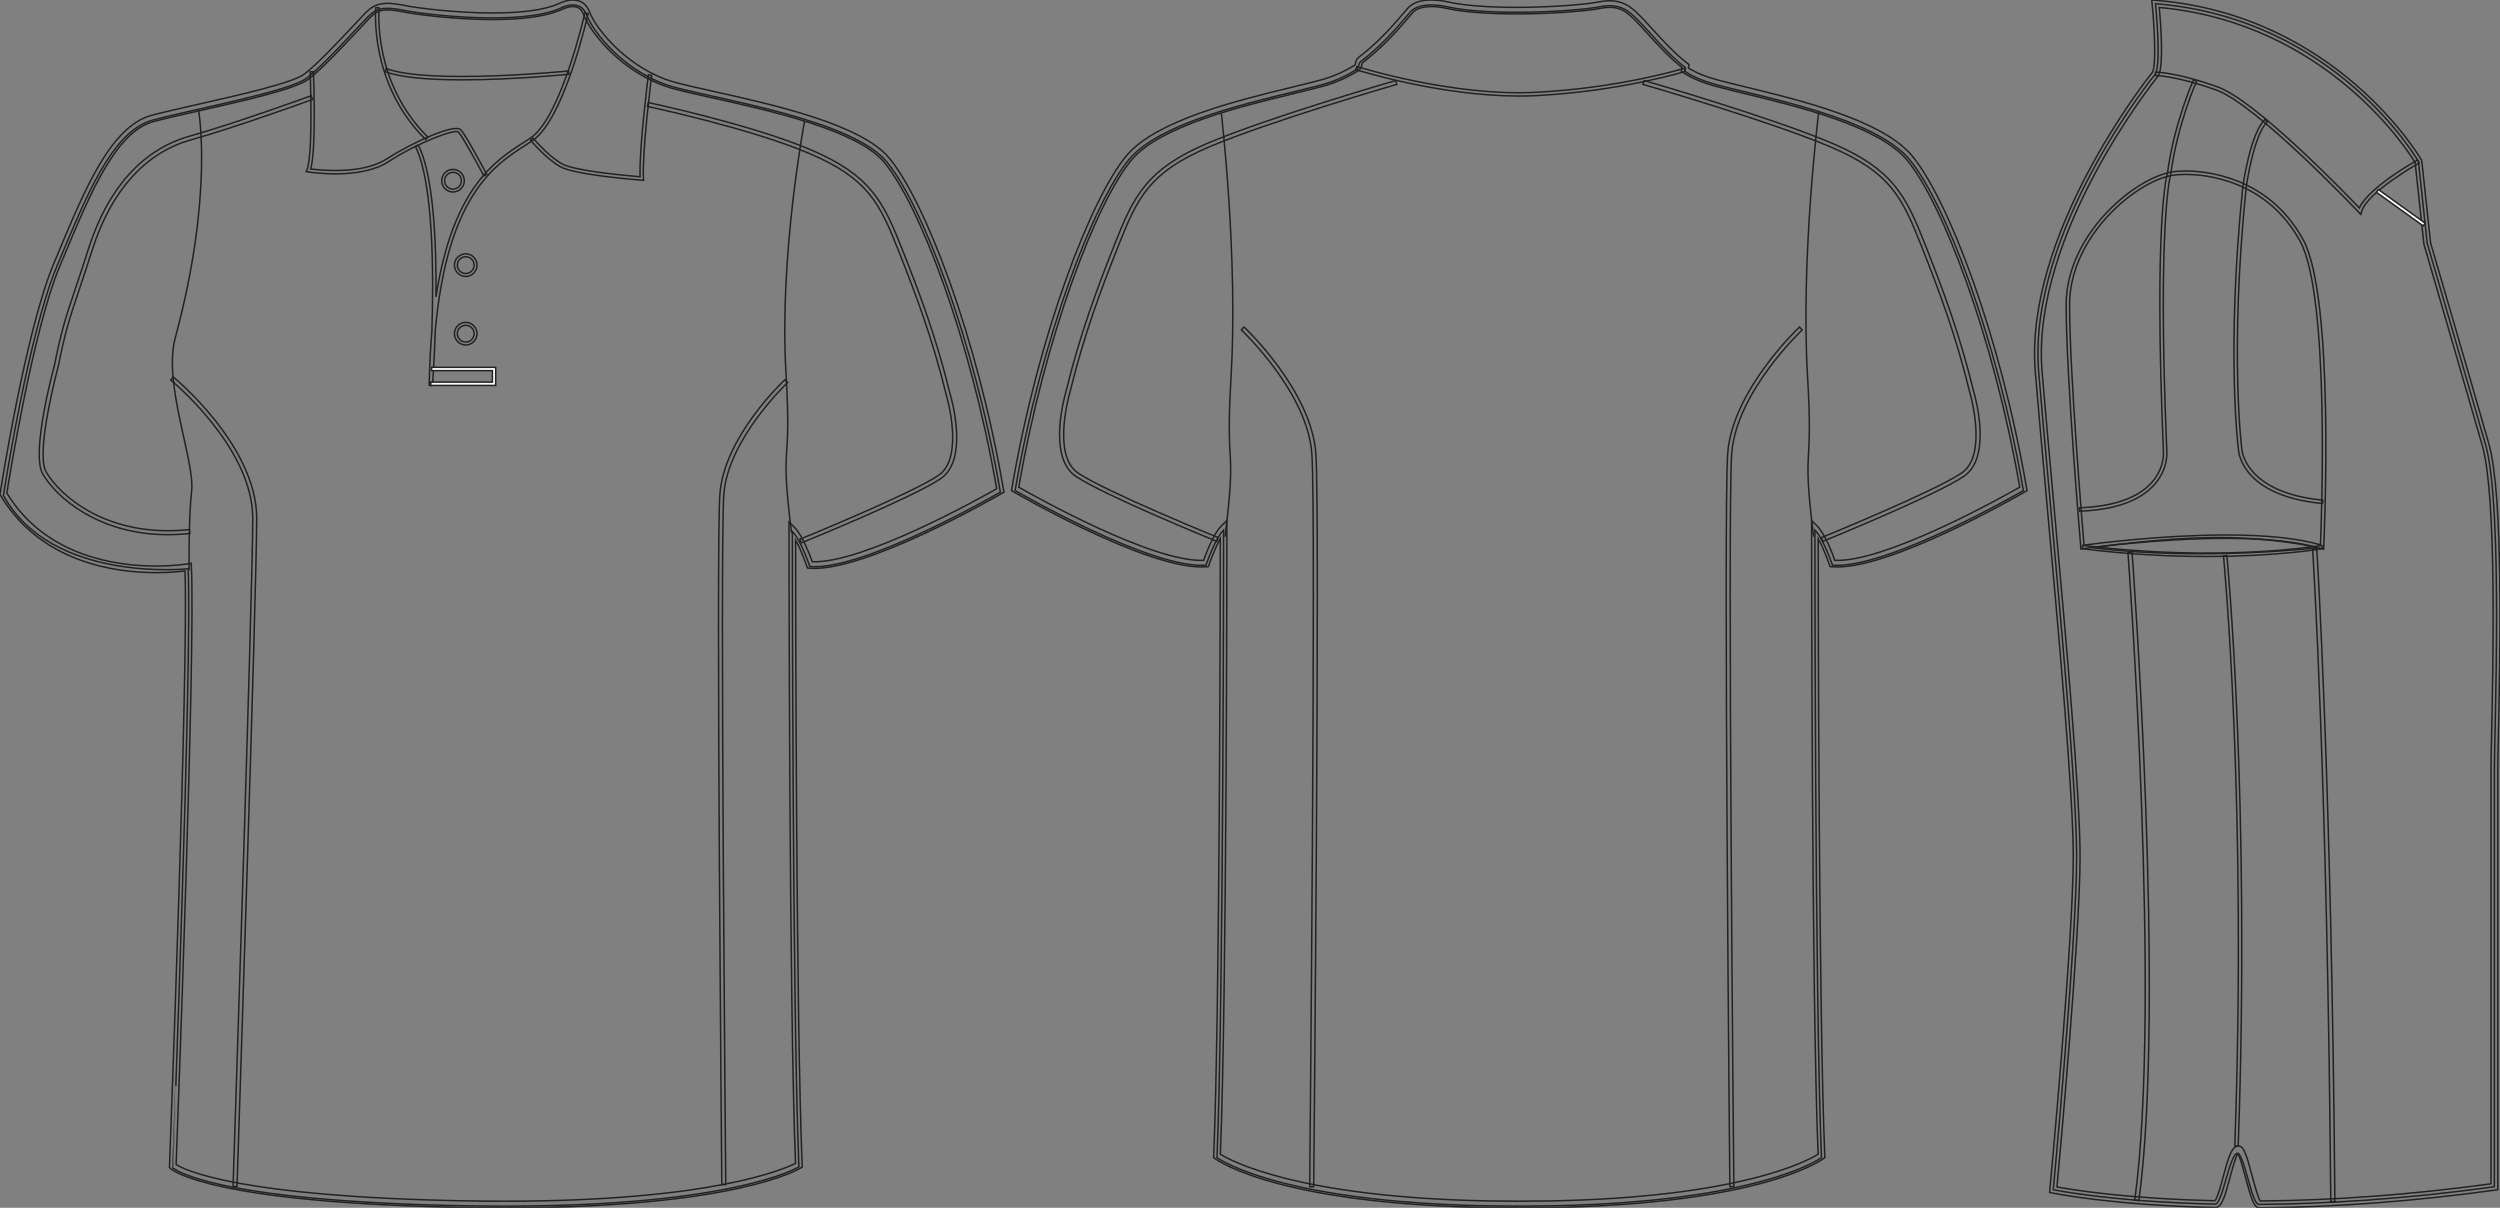 <?xml version="1.0" standalone="no"?> <!DOCTYPE svg PUBLIC "-//W3C//DTD SVG 1.1//EN"  "http://www.w3.org/Graphics/SVG/1.1/DTD/svg11.dtd"> <!-- Created with svg_stack (http://github.com/astraw/svg_stack) --> <svg xmlns:sodipodi="http://sodipodi.sourceforge.net/DTD/sodipodi-0.dtd" xmlns:xlink="http://www.w3.org/1999/xlink" xmlns="http://www.w3.org/2000/svg" version="1.1" width="1655.919" height="800.002"><rect width="100%" height="100%" fill="#808080" stroke="none"/>   <defs/>   <g id="id0:id0" transform="matrix(1.0,0,0,1.0,0.0,0.0)"><g id="id0:front"> 	<g id="id0:primary_1_" class="primary"> 		<path id="id0:primary" fill="rgba(0,0,0,0)" d="M124.589,376.729c0,0-90.337,9.721-122.318-48.589c0,0,16.462-106.569,35.312-151.524    c18.854-44.954,36.251-89.912,63.809-97.16c27.553-7.25,89.908-18.85,101.506-27.549c11.603-8.702,34.802-34.804,40.604-40.603    c5.803-5.802,10.153-7.255,24.651-4.353c14.502,2.9,76.855,10.154,102.962-1.449c0,0,13.052-7.25,17.399,4.35    c4.352,11.601,26.104,39.153,58.001,47.853c31.903,8.702,117.453,21.751,140.66,49.303    c23.207,27.552,58.014,117.461,75.406,218.968c0,0-89.909,52.203-126.156,49.302c0,0-5.807-17.399-11.604-23.201    c0,0,0,316.421,4.351,420.827c0,0-46.396,28.711-218.959,25.812c-172.563-2.898-195.767-25.229-195.767-25.229    S127.489,433.288,124.589,376.729z" class="primary" stroke="#222222" stroke-width="1px"/> 	</g> 	<g id="id0:secondary" class="secondary"> 		<path fill="rgba(0,0,0,0)" d="M530.817,359.591l-0.984-2.417c0.737-0.301,73.84-30.117,91.793-42.3    c17.271-11.722,5.479-52.098,5.356-52.505c-9.263-37.916-19.852-65.936-31.728-96.063c-12.603-31.942-20.367-48.03-58.92-64.553    c-39.021-16.726-106.771-31.111-107.452-31.252l0.541-2.557c0.683,0.144,68.684,14.583,107.942,31.41    c39.428,16.895,47.795,34.25,60.313,65.993c11.92,30.219,22.542,58.325,31.821,96.337c0.504,1.671,12.445,42.556-6.408,55.349    C604.91,329.373,533.832,358.365,530.817,359.591z" class="secondary" stroke="#222222" stroke-width="1px"/> 		<path fill="rgba(0,0,0,0)" d="M111.29,354.158C64.552,354.16,36.904,328.751,28.336,314c-8.012-13.804,7.061-69.563,7.703-71.928    c4.688-23.46,7.52-31.884,13.717-50.349c2.346-6.983,5.265-15.675,8.928-27.161c12.763-39.986,35.939-65.714,67.036-74.403    c29.204-8.159,79.898-26.548,80.405-26.73l0.896,2.45c-0.509,0.186-51.299,18.606-80.602,26.794    c-30.203,8.441-52.77,33.573-65.251,72.679c-3.671,11.504-6.592,20.207-8.938,27.198c-6.162,18.355-8.975,26.733-13.651,50.117    c-0.176,0.655-15.454,57.152-7.98,70.017c9.118,15.707,40.693,43.879,94.897,38.085l0.276,2.596    C120.761,353.908,115.929,354.158,111.29,354.158z" class="secondary" stroke="#222222" stroke-width="1px"/> 		<path fill="rgba(0,0,0,0)" d="M156.967,785.963l-2.61-0.086c0.13-3.945,13.055-394.78,13.055-442.507    c0-47.114-53.801-91.232-54.344-91.671l1.643-2.029c0.554,0.447,55.312,45.336,55.312,93.701    C170.021,391.141,157.097,782.018,156.967,785.963z" class="secondary" stroke="#222222" stroke-width="1px"/> 		<path fill="rgba(0,0,0,0)" d="M478.107,784.627c-0.038-4.189-3.884-419.537-1.303-457.012c2.616-37.936,41.479-74.575,43.136-76.115    l1.78,1.909c-0.396,0.371-39.768,37.484-42.312,74.385c-2.576,37.375,1.269,452.616,1.307,456.808L478.107,784.627z" class="secondary" stroke="#222222" stroke-width="1px"/> 	</g> 	<g id="id0:outline"> 		<path d="M306.104,52.886c-20.312,0-39.932-1.293-51.021-5.4l0.754-2.039c28.801,10.663,119.86,1.663,120.78,1.569l0.222,2.165    C374.495,49.413,339.387,52.886,306.104,52.886z" fill="rgba(0,0,0,0)" stroke="#222222" stroke-width="1px"/> 		<path d="M334.239,800.002c-7.833,0-15.932-0.068-24.071-0.205c-171.45-2.883-196.266-24.9-197.236-25.838l-0.703-0.678    l0.037-0.977c0.127-3.354,12.673-331.773,10.261-394.164c-3.438,0.45-10.29,1.157-19.279,1.157    c-26.988,0-76.236-6.643-102.84-51.132L0,327.494l0.12-0.775c0.166-1.071,16.723-107.351,35.456-152.033l2.986-7.138    c18.069-43.274,35.139-84.145,62.271-91.282c8.051-2.12,19.123-4.622,30.848-7.272c27.646-6.25,62.06-14.026,69.909-19.916    c8.55-6.413,23.958-22.925,33.162-32.788c3.201-3.428,5.729-6.139,7.203-7.614c4.082-4.081,7.784-6.442,14.647-6.442    c3.078,0,6.882,0.476,11.972,1.494c7.626,1.525,32.732,4.873,57.656,4.873c19.973,0,34.772-2.077,43.994-6.175    C370.237,2.411,374.629,0,379.463,0c3.688,0,8.604,1.387,11.081,7.998c4.393,11.703,26.145,38.227,56.535,46.52    c6.683,1.822,15.719,3.832,26.175,6.159c38.547,8.577,96.795,21.54,115.581,43.84c23.56,27.976,58.387,117.917,75.885,220    l0.257,1.489l-1.31,0.76c-3.6,2.091-91.061,52.502-127.427,49.591l-1.437-0.113l-0.453-1.366    c-0.046-0.13-3.388-10.065-7.368-17.106c0.038,46.578,0.401,319.252,4.345,413.957l0.058,1.271l-1.081,0.668    C528.571,774.736,485.973,800.002,334.239,800.002z M116.654,771.328c5.063,3.281,40.023,21.535,193.589,24.115    c8.117,0.137,16.19,0.203,23.996,0.203c137.213,0,185.171-21.268,192.695-25.104c-4.248-104.625-4.299-416.409-4.299-419.561    v-5.25l3.715,3.71c5.161,5.162,10.104,18.302,11.646,22.651c33.656,1.22,111.146-42.069,122.18-48.349    c-17.455-100.732-51.599-189.038-74.672-216.434c-17.832-21.174-75.223-33.944-113.189-42.396    c-10.518-2.339-19.597-4.36-26.374-6.208c-32.292-8.809-54.666-36.383-59.469-49.188c-1.307-3.483-3.601-5.174-7.01-5.174    c-3.661,0-7.267,1.945-7.305,1.963c-9.946,4.434-25.345,6.637-45.929,6.637c-25.248,0-50.751-3.404-58.511-4.956    c-14.135-2.825-17.502-1.428-22.688,3.757c-1.421,1.421-3.928,4.107-7.1,7.506c-9.907,10.613-24.877,26.654-33.733,33.3    c-8.598,6.449-42.049,14.01-71.562,20.679c-11.688,2.642-22.724,5.135-30.697,7.235c-25.055,6.592-41.72,46.5-59.363,88.752    l-2.989,7.146C21.898,218.551,6.081,316.836,4.538,326.601c25.596,42.046,72.773,48.342,98.702,48.342    c12.466,0,20.889-1.438,20.974-1.451l2.417-0.421l0.126,2.452C129.552,429.898,117.484,749.496,116.654,771.328z" fill="rgba(0,0,0,0)" stroke="#222222" stroke-width="1px"/> 		<path d="M320.491,116.513c-3.812-7.201-14.275-26.456-16.858-29.038c-2.265-2.256-26.555,6.816-46.493,19.72    c-18.625,12.052-51.575,6.911-52.971,6.687l-1.343-0.217l0.504-1.261c4.214-10.538,2.12-64.266,2.103-64.809l2.172-0.085    c0.086,2.15,1.996,51.126-1.814,64.403c6.279,0.82,34.245,3.757,50.167-6.543c16.396-10.607,44.918-23.73,49.212-19.43    c3.343,3.34,16.682,28.488,17.245,29.559L320.491,116.513z" fill="rgba(0,0,0,0)" stroke="#222222" stroke-width="1px"/> 		<path d="M281.886,92.373c-37.721-37.324-32.997-86.852-32.945-87.348l2.162,0.227c-0.05,0.486-4.646,49.007,32.311,85.575    L281.886,92.373z" fill="rgba(0,0,0,0)" stroke="#222222" stroke-width="1px"/> 		<path d="M286.454,255.364l-2.172-0.104c0.214-12.893,0.821-24.681,1.771-35.492c1.255-38.903,0.995-98.998-10.903-122.789    l1.944-0.974c10.019,20.04,12.018,63.979,11.692,100.677c11.021-72.157,39.402-90.348,57.733-102.092    c1.82-1.167,3.535-2.266,5.11-3.344C371.703,77.51,387.281,9.21,387.444,8.52l2.122,0.478    c-0.639,2.846-15.926,69.828-36.702,84.042c-1.594,1.089-3.327,2.201-5.168,3.378c-19.717,12.634-51.252,32.833-59.372,122.311    C287.674,238.906,286.582,253.667,286.454,255.364z" fill="rgba(0,0,0,0)" stroke="#222222" stroke-width="1px"/> 		<path d="M426.282,119.425l-1.247-0.094c-1.782-0.133-43.854-3.344-53.735-8.833c-9.854-5.478-19.481-17.169-19.89-17.666    l1.686-1.375c0.098,0.117,9.772,11.866,19.267,17.138c8.562,4.757,44.48,7.888,51.614,8.47c-0.732-18.311,5.25-65.432,5.51-67.474    l2.157,0.274c-0.066,0.51-6.502,51.213-5.434,68.312L426.282,119.425z" fill="rgba(0,0,0,0)" stroke="#222222" stroke-width="1px"/> 		<path fill="rgba(0,0,0,0)" stroke="#222222" stroke-width="1px" stroke-miterlimit="10" d="M276.123,96.493"/> 		<polygon points="328.326,255.28 285.342,255.28 285.342,253.105 326.153,253.105 326.153,245.493 285.911,245.493     285.911,243.318 328.326,243.318   " fill="#FFFFFF" stroke="#222222"/> 		<path d="M308.481,228.513c-4.128,0-7.487-3.359-7.487-7.487c0-4.13,3.359-7.491,7.487-7.491c4.127,0,7.487,3.361,7.487,7.491    C315.967,225.156,312.608,228.513,308.481,228.513z M308.481,215.47c-3.062,0-5.554,2.492-5.554,5.556s2.488,5.553,5.554,5.553    c3.063,0,5.553-2.491,5.553-5.553C314.032,217.962,311.541,215.47,308.481,215.47z" fill="rgba(0,0,0,0)" stroke="#222222" stroke-width="1px"/> 		<path d="M308.481,183.102c-4.128,0-7.487-3.36-7.487-7.491c0-4.128,3.359-7.488,7.487-7.488c4.127,0,7.487,3.36,7.487,7.488    C315.967,179.742,312.608,183.102,308.481,183.102z M308.481,170.058c-3.062,0-5.554,2.491-5.554,5.553    c0,3.065,2.488,5.556,5.554,5.556c3.063,0,5.553-2.494,5.553-5.556S311.541,170.058,308.481,170.058z" fill="rgba(0,0,0,0)" stroke="#222222" stroke-width="1px"/> 		<path d="M300.053,127.182c-4.131,0-7.488-3.36-7.488-7.491c0-4.128,3.359-7.489,7.488-7.489c4.127,0,7.483,3.361,7.483,7.489    C307.535,123.822,304.18,127.182,300.053,127.182z M300.053,114.138c-3.062,0-5.56,2.491-5.56,5.554    c0,3.064,2.492,5.556,5.56,5.556c3.063,0,5.554-2.494,5.554-5.556C305.606,116.629,303.115,114.138,300.053,114.138z" fill="rgba(0,0,0,0)" stroke="#222222" stroke-width="1px"/> 		<path fill="rgba(0,0,0,0)" stroke="#222222" stroke-width="1px" stroke-miterlimit="10" d="M131.51,73.044    c0,0,10.295,55.462-15.445,150.807c-8.181,30.305,13.055,81.569,10.877,101.146c-2.175,19.577-1.651,52.806-1.651,52.806"/> 		<path fill="rgba(0,0,0,0)" stroke="#222222" stroke-width="1px" stroke-miterlimit="10" d="M524.269,352.834    c-7.979-64.171,0.312-39.341-3.623-105.054c-4.719-78.67,12.29-167.554,12.29-167.554"/> 		 	</g> </g> </g>   <g id="id1:id1" transform="matrix(1.0,0,0,1.0,669.977,0.001)"><g id="id1:back"> 	<g id="id1:primary" class="primary"> 		<path id="id1:primary_1_" fill="rgba(0,0,0,0)" d="M317.057,798.729c172.948,2.914,219.453-31.977,219.453-31.977    c-4.358-104.645-4.358-415.66-4.358-415.66c5.814,5.808,11.633,23.248,11.633,23.248c36.333,2.904,126.446-49.409,126.446-49.409    c-17.439-101.739-52.321-191.846-75.579-219.463c-23.259-27.617-95.925-40.697-127.896-49.417    c-8.229-2.24-13.958-4.564-20.711-8.712l0.364-2.546c-11.624-8.721-24.709-24.705-30.521-30.521    c-5.813-5.816-11.629-12.714-26.159-9.81c-14.532,2.913-71.942,6.54-101.373,0c0,0-17.44-4.36-24.343,3.627    c-5.387,6.242-17.02,20.839-32.701,32.71c-1.871,1.414-0.818,4.096-2.898,5.365c-6.753,4.147-14.306,7.647-22.532,9.887    c-31.974,8.72-104.64,21.801-127.896,49.417c-23.259,27.617-58.14,117.724-75.58,219.463c0,0,90.11,52.313,126.443,49.409    c0,0,5.813-17.44,11.632-23.248c0,0,0,311.019-4.359,415.66c0,0,46.505,34.891,219.453,31.977" class="primary" stroke="#222222" stroke-width="1px"/> 	</g> 	<g id="id1:secondary_1_" class="secondary"> 		<path fill="rgba(0,0,0,0)" d="M537.45,358.552l-0.998-2.443c0.747-0.307,74.752-30.487,92.928-42.826    c17.489-11.863,5.543-52.739,5.425-53.148c-9.381-38.415-20.094-66.765-32.12-97.251c-12.76-32.335-20.617-48.626-59.646-65.352    C503.487,80.577,419.1,56.128,418.246,55.881l0.732-2.538c0.85,0.238,85.396,24.738,125.101,41.762    c39.907,17.108,48.385,34.668,61.063,66.807c12.059,30.572,22.806,59.015,32.215,97.533c0.503,1.694,12.596,43.082-6.493,56.025    C612.456,327.963,540.509,357.308,537.45,358.552z" class="secondary" stroke="#222222" stroke-width="1px"/> 		<path fill="rgba(0,0,0,0)" d="M135.981,358.552c-3.058-1.243-75.008-30.589-93.413-43.082c-19.084-12.943-6.992-54.331-6.47-56.094    c9.387-38.44,20.136-66.895,32.191-97.464c12.678-32.13,21.15-49.699,61.062-66.798c39.703-17.023,124.249-41.523,125.102-41.771    l0.731,2.538c-0.846,0.247-85.235,24.705-124.792,41.66c-39.027,16.726-46.889,33.008-59.646,65.343    c-12.021,30.486-22.73,58.845-32.099,97.191c-0.14,0.477-12.082,41.354,5.407,53.216c18.173,12.331,92.181,42.52,92.928,42.826    L135.981,358.552z" class="secondary" stroke="#222222" stroke-width="1px"/> 		<path fill="rgba(0,0,0,0)" d="M475.825,786.033c-0.045-4.438-4.285-444.214-1.438-485.542c2.885-41.796,47.096-83.465,47.545-83.874    l1.801,1.925c-0.438,0.417-43.895,41.378-46.705,82.127c-2.843,41.226,1.396,480.899,1.447,485.336L475.825,786.033z" class="secondary" stroke="#222222" stroke-width="1px"/> 		<path fill="rgba(0,0,0,0)" d="M200.16,786.033l-2.643-0.025c0.042-4.445,4.286-444.111,1.447-485.346    c-2.813-40.766-46.271-81.71-46.705-82.119l1.801-1.933c0.446,0.417,44.66,42.077,47.542,83.873    C204.447,341.818,200.205,781.596,200.16,786.033z" class="secondary" stroke="#222222" stroke-width="1px"/> 	</g> 	<g id="id1:outline"> 		<path d="M337.452,800c-0.747,0-1.521,0-2.271,0c-155.083,0-198.521-31.203-200.366-32.59l-0.919-0.691l0.047-1.146    c3.951-94.822,4.322-362.606,4.354-408.78c-3.988,7.06-7.338,17.015-7.383,17.151l-0.452,1.362l-1.438,0.119    c-1.027,0.085-2.103,0.119-3.208,0.119C87.583,375.55,4.915,327.81,1.314,325.715L0,324.957l0.257-1.499    C17.8,221.148,52.7,131.008,76.317,102.965c19.708-23.402,73.656-36.508,109.354-45.177c7.447-1.806,14.146-3.432,19.64-4.939    c7.469-2.035,14.855-5.271,21.967-9.64c0.247-0.153,0.344-0.384,0.565-1.363c0.267-1.15,0.624-2.716,2.157-3.883    c13.654-10.33,24.428-23.035,30.21-29.865l2.154-2.529c7.692-8.907,25.755-4.505,26.523-4.317    c28.562,6.344,85.161,3.031,100.415-0.025c14.896-2.98,21.705,3.908,27.185,9.452l0.95,0.954c1.622,1.626,3.798,4.028,6.348,6.838    c6.619,7.298,15.687,17.288,23.938,23.479l1.033,0.783l-0.347,2.394c5.854,3.466,11.139,5.612,18.919,7.724    c5.494,1.507,12.189,3.134,19.639,4.939c35.697,8.669,89.646,21.775,109.354,45.177c23.614,28.043,58.521,118.184,76.063,220.493    l0.256,1.499l-1.313,0.758c-3.709,2.154-91.109,52.705-127.715,49.698l-1.438-0.11l-0.453-1.362    c-0.043-0.137-3.394-10.092-7.382-17.151c0.032,46.167,0.398,313.958,4.354,408.78l0.047,1.146l-0.92,0.684    C535.975,768.797,492.509,800,337.452,800z M317.092,795.461c13.167,0.229,25.273,0.229,38.441,0v0.018    c127.451-2.195,172.023-26.738,178.742-30.945c-4.267-104.688-4.312-411.428-4.312-414.527v-5.263l3.726,3.722    c5.176,5.169,10.128,18.343,11.676,22.703c33.586,1.423,111.384-42.162,122.454-48.455    c-17.496-100.965-51.717-189.462-74.838-216.917c-18.79-22.313-71.901-35.222-107.05-43.755    c-7.484-1.822-14.229-3.457-19.752-4.973c-8.767-2.384-14.53-4.812-21.276-8.958l-1.22-0.75l0.387-2.7    c-8.288-6.455-17.053-16.12-23.521-23.248c-2.493-2.751-4.622-5.102-6.2-6.686l-0.969-0.971C407.903,8.22,402.74,3,390.154,5.512    c-15.51,3.108-73.109,6.472-102.275-0.009c-4.552-1.141-17.293-2.776-22.22,2.93l-2.127,2.487    c-5.895,6.958-16.865,19.902-30.903,30.529c-0.243,0.188-0.354,0.562-0.535,1.371c-0.273,1.184-0.683,2.972-2.537,4.113    c-7.46,4.582-15.235,7.988-23.104,10.125c-5.521,1.516-12.266,3.15-19.75,4.973c-35.146,8.533-88.26,21.443-107.052,43.754    C56.529,133.24,22.31,221.737,4.814,322.701c11.061,6.293,88.702,49.869,122.45,48.455c1.543-4.359,6.5-17.534,11.675-22.703    l3.725-3.721v5.262c0,3.101-0.047,309.844-4.312,414.527c6.719,4.205,51.311,28.75,178.742,30.945v-0.008L317.092,795.461    L317.092,795.461z" fill="rgba(0,0,0,0)" stroke="#222222" stroke-width="1px"/> 		<path d="M336.165,63.613c-52.951,0-107.506-17.313-108.092-17.5l0.669-2.078c0.618,0.196,62.955,19.978,118.78,17.108    c55.896-2.861,97.771-15.805,98.188-15.933l0.649,2.078c-0.419,0.127-42.562,13.157-98.729,16.035    C343.843,63.519,340.01,63.613,336.165,63.613z" fill="rgba(0,0,0,0)" stroke="#222222" stroke-width="1px"/> 		<path fill="rgba(0,0,0,0)" stroke="#222222" stroke-width="1px" stroke-miterlimit="10" d="M534.7,74.061c0,0-12.116,96.809-7.39,175.657    c3.942,65.862-3.998,41.413,3.991,105.726"/> 		<path fill="rgba(0,0,0,0)" stroke="#222222" stroke-width="1px" stroke-miterlimit="10" d="M139.019,75.152    c0,0,11.142,95.718,6.415,174.567c-3.947,65.862,3.999,41.413-3.994,105.726"/> 	</g> </g>  </g>   <g id="id2:id2" transform="matrix(1.0,0,0,1.0,1347.618,0.001)"><g id="id2:side"> 	<g id="id2:primary" class="primary"> 		<path id="id2:primary_2_" fill="rgba(0,0,0,0)" d="M80.128,2.463c0,0,3.865,38.692,0,46.441c0,0-85.134,104.484-77.391,197.348    c7.736,92.873,25.146,265.083,25.146,321.191c0,56.106-15.481,220.575-15.481,220.575s38.419,8.084,107.289,9.535    c4.745,0.098,9.633-33.617,14.653-33.582c4.636,0.027,9.386,33.818,14.248,33.783c43.167-0.315,95.636-3.332,155.979-11.682    c0,0,0-253.463,0-276.686c0-23.221,5.811-174.137-5.807-214.765c-11.604-40.627-38.695-133.509-38.695-133.509l-5.813-54.173    C254.263,106.946,200.091,12.138,80.128,2.463z" class="primary" stroke="#222222" stroke-width="1px"/> 		<path id="id2:primary_3_" fill="rgba(0,0,0,0)" d="M38.453,362.795c0,0,45.033-6.756,83.312-6.756c38.277,0,66.045,6.756,66.045,6.756    S110.508,371.801,38.453,362.795z" class="primary" stroke="#222222" stroke-width="1px"/> 	</g> 	<g id="id2:secondary_2_" class="secondary"> 		<path fill="rgba(0,0,0,0)" d="M29.861,338.589l-0.088-2.252c22.754-0.845,38.931-6.57,48.067-17.002    c8.408-9.613,7.538-19.939,7.528-20.036c-6.51-153.854,2.345-183.75,2.719-184.946c4.474-33.222,17.135-61.341,17.263-61.623    l2.049,0.923c-0.127,0.282-12.651,28.111-17.121,61.191c-0.136,0.475-9.134,31.304-2.665,184.295    c0.035,0.396,0.999,11.276-8.048,21.637C70.022,331.719,53.291,337.718,29.861,338.589z" class="secondary" stroke="#222222" stroke-width="1px"/> 		<path fill="rgba(0,0,0,0)" d="M190.71,333.522c-53.267-5.102-55.548-34.162-55.627-35.394c-0.074-0.554-8.318-64.367,2.822-174.128    c0.202-1.478,4.956-35.525,14.697-44.884l1.559,1.627c-9.175,8.813-13.978,43.178-14.013,43.53    c-11.108,109.417-2.901,173.01-2.812,173.635c0.024,0.369,2.379,28.462,53.585,33.37L190.71,333.522z" class="secondary" stroke="#222222" stroke-width="1px"/> 		<path fill="rgba(0,0,0,0)" d="M69.072,795.303l-2.7-0.369C84.156,665.973,62.088,368.89,61.859,365.9l2.723-0.202    C64.81,368.687,86.901,666.059,69.072,795.303z" class="secondary" stroke="#222222" stroke-width="1px"/> 		<path fill="rgba(0,0,0,0)" d="M196.204,795.885c-2.228-279.676-11.91-430.75-12.007-432.246l2.728-0.167    c0.098,1.486,9.779,152.631,12.008,432.403L196.204,795.885z" class="secondary" stroke="#222222" stroke-width="1px"/> 	</g> 	<g id="id2:outline"> 		<path d="M149.007,800h-0.02c-3.545,0-5.26-5.225-9.271-20.168c-1.451-5.428-3.579-13.344-4.995-15.85    c-1.53,2.119-3.934,11.027-5.405,16.523c-3.407,12.686-5.388,19.309-9.583,19.309c-68.377-1.441-107.402-9.51-107.791-9.586    l-1.97-0.414l0.188-2.007c0.153-1.646,15.478-165.007,15.478-220.364c0-41.104-9.268-143.502-17.435-233.852    c-2.911-32.13-5.654-62.476-7.705-87.156C-7.068,155.779,73.838,53.152,78.2,47.698c2.479-5.629,1.134-30.486-0.316-45.007    L77.612,0l2.691,0.22c119.766,9.658,175.362,104.651,175.916,105.609l0.286,0.871l5.813,54.172    c0.192,0.545,27.144,92.961,38.611,133.131c9.764,34.153,7.409,142.199,6.274,194.129c-0.217,9.912-0.379,17.372-0.379,21.258    v278.646l-1.948,0.271c-53.355,7.381-105.793,11.313-155.865,11.689h-0.008L149.007,800L149.007,800z M135.092,759.092    c3.442,0.02,5.015,4.803,8.979,19.588c1.603,5.975,3.984,14.855,5.472,16.816c49.093-0.396,100.485-4.23,152.78-11.381V509.391    c0-3.895,0.158-11.39,0.384-21.354c1.032-47.663,3.469-159.298-6.101-192.783c-11.473-40.161-38.42-132.577-38.692-133.509    l-5.836-54.075c-3.953-6.563-57.826-92.434-169.452-102.733c0.854,9.446,3.079,37.839-0.481,44.963l-0.271,0.422    C81.025,51.349-2.595,155.173,4.987,246.059c2.055,24.663,4.794,55.008,7.705,87.13c8.181,90.438,17.451,192.95,17.451,234.254    c0,52.191-13.527,199.662-15.296,218.756c8.654,1.609,45.534,7.828,104.603,9.104c1.638-1.496,3.973-10.176,5.527-15.98    C128.443,766.408,130.623,759.092,135.092,759.092z" fill="rgba(0,0,0,0)" stroke="#222222" stroke-width="1px"/> 		<path d="M216.109,142.041l-1.358-1.434c-0.672-0.712-67.836-71.5-94.373-80.973c-26.536-9.473-40.115-9.605-40.248-9.605v-2.251    c0.562,0,14.047,0.105,41.005,9.736c25.337,9.051,84.383,70.154,94.008,80.234c6.088-13.616,37.195-31.022,38.568-31.788    l1.09,1.971c-0.342,0.193-34.461,19.271-38.152,32.209L216.109,142.041z" fill="rgba(0,0,0,0)" stroke="#222222" stroke-width="1px"/> 		<path d="M191.476,363.849l-1.387-0.431c-14.73-4.53-35.981-6.825-63.166-6.825c-46.395,0-94.521,6.799-95.016,6.86l-1.18,0.167    l-0.098-1.188c-0.098-1.117-9.686-112.822-9.686-160.688c0-47.453,47.761-86.118,72.625-88.186    c2.19-0.185,4.475-0.281,6.781-0.281c12.327,0,54.354,3.272,77.5,45.351c21.195,38.533,14.006,197.031,13.691,203.76    L191.476,363.849z M100.358,115.54c-2.241,0-4.459,0.097-6.597,0.272C69.608,117.817,23.2,155.498,23.2,201.763    c0,45.113,8.545,147.169,9.578,159.315c7.696-1.047,51.648-6.729,94.146-6.729c26.566,0,47.562,2.19,62.437,6.509    c0.687-16.299,6.358-165.06-13.479-201.13C153.338,118.732,112.372,115.54,100.358,115.54z" fill="rgba(0,0,0,0)" stroke="#222222" stroke-width="1px"/> 		<path d="M113.895,368.599c-23.546,0-51.474-1.284-82.278-5.137l0.285-2.234c91.62,11.461,157.667,0.123,158.331,0.009l0.388,2.217    C190.178,363.533,160.674,368.599,113.895,368.599z" fill="rgba(0,0,0,0)" stroke="#222222" stroke-width="1px"/> 		 			<rect x="223.561" y="136.387" transform="matrix(0.812 0.584 -0.584 0.812 125.895 -115.764)" width="38.117" height="2.254" fill="#FFFFFF" stroke="#222222"/> 		<path d="M134.899,759.137l-2.252-0.08c8.162-228.447-7.345-389.304-7.503-390.905l2.243-0.219    C127.545,369.541,143.061,530.527,134.899,759.137z" fill="rgba(0,0,0,0)" stroke="#222222" stroke-width="1px"/> 	</g> </g>   </g> </svg>